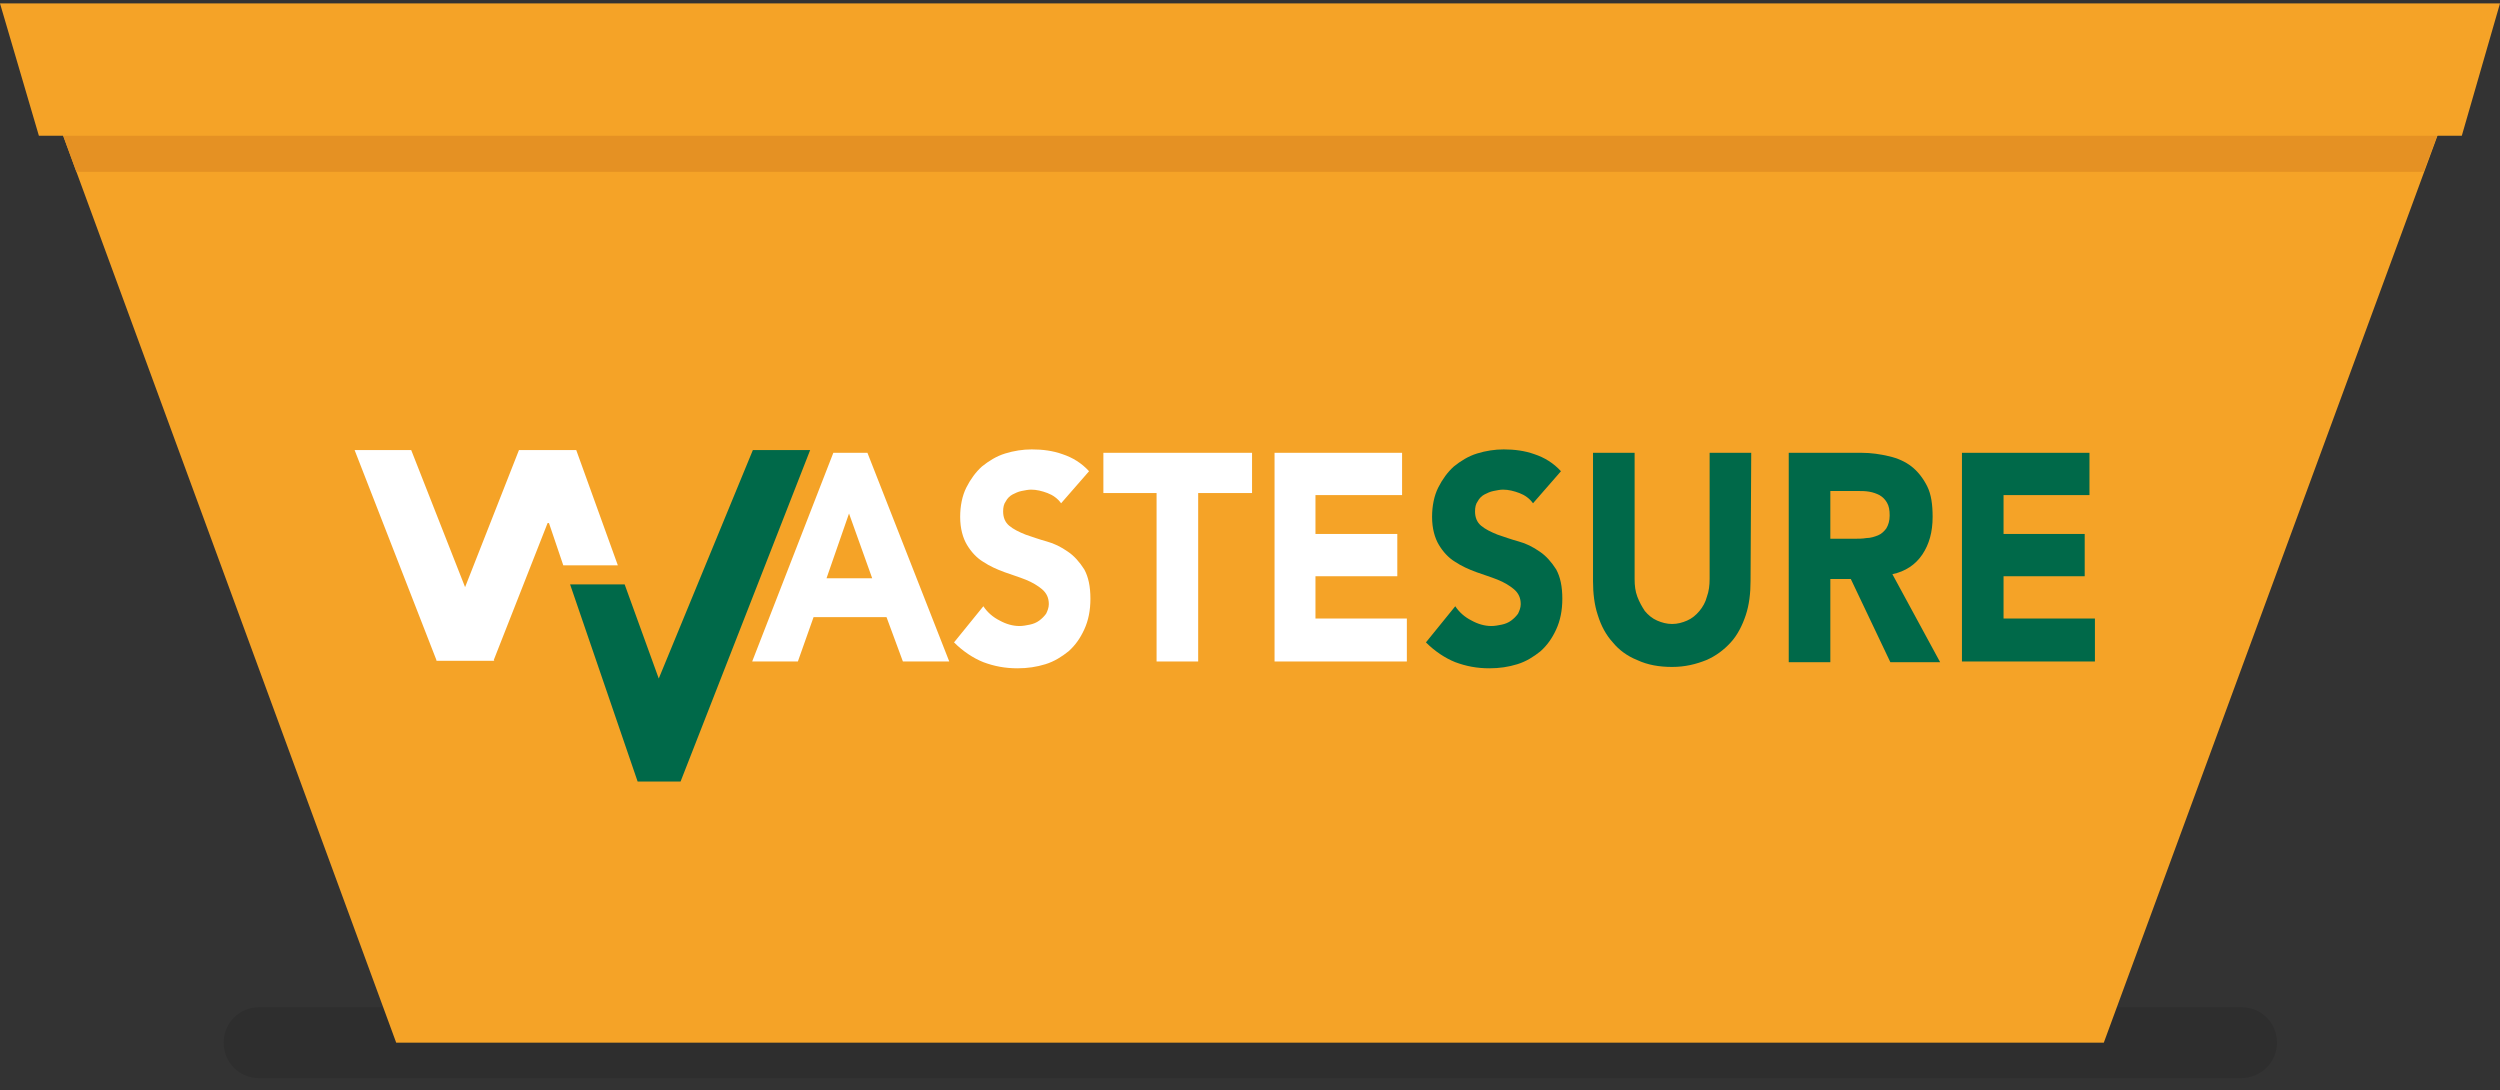 <?xml version="1.0" encoding="utf-8"?>
<!-- Generator: Adobe Illustrator 22.1.0, SVG Export Plug-In . SVG Version: 6.00 Build 0)  -->
<svg version="1.1" id="Layer_1" xmlns="http://www.w3.org/2000/svg" xmlns:xlink="http://www.w3.org/1999/xlink" x="0px" y="0px"
	 viewBox="0 0 366.6 159.9" style="enable-background:new 0 0 366.6 159.9;" xml:space="preserve">
<rect x="0" y="0" width="366.6" height="159.9" fill="#333333" stroke="none"/>
<style type="text/css">
	.st0{opacity:0.1;}
	.st1{fill:#F5A327;}
	.st2{fill:#E59123;}
	.st3{fill:#FFFFFF;}
	.st4{fill:#006949;}
</style>
<path id="shadow" class="st0" d="M328.6,158.1H38c-2.9,0-5.2-2.3-5.2-5.2l0,0c0-2.9,2.3-5.2,5.2-5.2h290.7c2.9,0,5.2,2.3,5.2,5.2
	l0,0C333.9,155.8,331.5,158.1,328.6,158.1z"/>
<g id="skip">
	<polygon class="st1" points="308.5,152.9 58.1,152.9 5.7,10.2 361,10.2 	"/>
	<polygon class="st2" points="361,10.2 5.7,10.2 11.2,25.2 355.4,25.2 	"/>
	<polygon class="st1" points="361,19.9 5.7,19.9 0,0.5 366.6,0.5 	"/>
</g>
<g>
	<path class="st3" d="M122.2,66.4h5l12,30.6h-6.8l-2.4-6.5h-10.7L117,97h-6.7L122.2,66.4z M124.5,75.3l-3.3,9.5h6.7L124.5,75.3z"/>
	<path class="st3" d="M155.6,73.8c-0.5-0.7-1.2-1.2-2-1.5s-1.6-0.5-2.4-0.5c-0.4,0-0.9,0.1-1.4,0.2s-0.9,0.3-1.3,0.5
		c-0.4,0.2-0.8,0.6-1,1c-0.3,0.4-0.4,0.9-0.4,1.5c0,0.9,0.3,1.6,0.9,2.1c0.6,0.5,1.4,0.9,2.4,1.3c0.9,0.3,2,0.7,3.1,1
		s2.1,0.8,3.1,1.5c0.9,0.6,1.7,1.5,2.4,2.6c0.6,1.1,0.9,2.5,0.9,4.3c0,1.7-0.3,3.2-0.9,4.5c-0.6,1.3-1.3,2.3-2.3,3.2
		c-1,0.8-2.1,1.5-3.4,1.9c-1.3,0.4-2.6,0.6-4.1,0.6c-1.8,0-3.4-0.3-5-0.9c-1.5-0.6-3-1.6-4.3-2.9l4.3-5.3c0.6,0.9,1.4,1.6,2.4,2.1
		c0.9,0.5,1.9,0.8,2.9,0.8c0.5,0,1-0.1,1.5-0.2s1-0.3,1.4-0.6c0.4-0.3,0.7-0.6,1-1c0.2-0.4,0.4-0.9,0.4-1.4c0-0.9-0.3-1.6-1-2.2
		c-0.6-0.5-1.4-1-2.4-1.4s-2-0.7-3.1-1.1s-2.2-0.9-3.1-1.5c-1-0.6-1.8-1.5-2.4-2.5c-0.6-1-1-2.4-1-4.1c0-1.6,0.3-3.1,0.9-4.3
		c0.6-1.2,1.4-2.3,2.3-3.1c1-0.8,2.1-1.5,3.4-1.9c1.3-0.4,2.6-0.6,3.9-0.6c1.6,0,3.1,0.2,4.5,0.7c1.5,0.5,2.8,1.3,3.9,2.5
		L155.6,73.8z"/>
	<polygon class="st3" points="169.6,72.3 161.8,72.3 161.8,66.4 183.6,66.4 183.6,72.3 175.7,72.3 175.7,97 169.6,97 	"/>
	<polygon class="st3" points="186.9,66.4 205.6,66.4 205.6,72.6 192.9,72.6 192.9,78.3 204.9,78.3 204.9,84.5 192.9,84.5 
		192.9,90.7 206.3,90.7 206.3,97 186.9,97 	"/>
	<path class="st4" d="M224.8,73.8c-0.5-0.7-1.2-1.2-2-1.5s-1.6-0.5-2.4-0.5c-0.4,0-0.9,0.1-1.4,0.2s-0.9,0.3-1.3,0.5
		c-0.4,0.2-0.8,0.6-1,1c-0.3,0.4-0.4,0.9-0.4,1.5c0,0.9,0.3,1.6,0.9,2.1c0.6,0.5,1.4,0.9,2.4,1.3c0.9,0.3,2,0.7,3.1,1
		s2.1,0.8,3.1,1.5c0.9,0.6,1.7,1.5,2.4,2.6c0.6,1.1,0.9,2.5,0.9,4.3c0,1.7-0.3,3.2-0.9,4.5c-0.6,1.3-1.3,2.3-2.3,3.2
		c-1,0.8-2.1,1.5-3.4,1.9c-1.3,0.4-2.6,0.6-4.1,0.6c-1.8,0-3.4-0.3-5-0.9c-1.5-0.6-3-1.6-4.3-2.9l4.3-5.3c0.6,0.9,1.4,1.6,2.4,2.1
		c0.9,0.5,1.9,0.8,2.9,0.8c0.5,0,1-0.1,1.5-0.2s1-0.3,1.4-0.6c0.4-0.3,0.7-0.6,1-1c0.2-0.4,0.4-0.9,0.4-1.4c0-0.9-0.3-1.6-1-2.2
		c-0.6-0.5-1.4-1-2.4-1.4s-2-0.7-3.1-1.1s-2.2-0.9-3.1-1.5c-1-0.6-1.8-1.5-2.4-2.5c-0.6-1-1-2.4-1-4.1c0-1.6,0.3-3.1,0.9-4.3
		c0.6-1.2,1.4-2.3,2.3-3.1c1-0.8,2.1-1.5,3.4-1.9c1.3-0.4,2.6-0.6,3.9-0.6c1.6,0,3.1,0.2,4.5,0.7c1.5,0.5,2.8,1.3,3.9,2.5
		L224.8,73.8z"/>
	<path class="st4" d="M256.7,85.2c0,1.8-0.2,3.5-0.7,5s-1.2,2.9-2.2,4s-2.2,2-3.6,2.6c-1.5,0.6-3.1,1-5,1s-3.6-0.3-5.1-1
		c-1.5-0.6-2.7-1.5-3.6-2.6c-1-1.1-1.7-2.4-2.2-4c-0.5-1.5-0.7-3.2-0.7-5V66.4h6.1v18.5c0,1,0.1,1.8,0.4,2.6
		c0.3,0.8,0.7,1.5,1.1,2.1c0.5,0.6,1.1,1.1,1.8,1.4s1.4,0.5,2.2,0.5s1.5-0.2,2.2-0.5s1.3-0.8,1.8-1.4s0.9-1.3,1.1-2.1
		c0.3-0.8,0.4-1.7,0.4-2.6V66.4h6.1L256.7,85.2L256.7,85.2z"/>
	<path class="st4" d="M262.3,66.4H273c1.4,0,2.7,0.2,4,0.5s2.4,0.8,3.3,1.5s1.7,1.7,2.3,2.9c0.6,1.2,0.8,2.7,0.8,4.5
		c0,2.2-0.5,4-1.5,5.5s-2.5,2.5-4.4,2.9l7,12.9h-7.3l-5.8-12.2h-3v12.2h-6.1V66.4z M268.4,79h3.6c0.5,0,1.1,0,1.7-0.1
		c0.6,0,1.2-0.2,1.7-0.4c0.5-0.2,0.9-0.6,1.2-1c0.3-0.5,0.5-1.1,0.5-1.9s-0.1-1.4-0.4-1.9s-0.6-0.8-1.1-1.1
		c-0.4-0.2-0.9-0.4-1.5-0.5S273,72,272.4,72h-4L268.4,79L268.4,79z"/>
	<polygon class="st4" points="287.7,66.4 306.4,66.4 306.4,72.6 293.8,72.6 293.8,78.3 305.7,78.3 305.7,84.5 293.8,84.5 
		293.8,90.7 307.2,90.7 307.2,97 287.7,97 	"/>
	<polygon class="st3" points="90.6,82.9 90.6,82.9 84.5,66 84.5,66 84.5,66 76.2,66 76.1,66 76.1,66 68.2,86.1 60.3,66 58.3,66 
		52,66 64,96.8 64,96.9 64.1,96.9 72.4,96.9 72.5,96.9 72.4,96.8 80.3,76.7 80.5,76.7 82.6,82.9 	"/>
	<polygon class="st4" points="83.6,85.7 93.5,114.6 99.8,114.6 118.8,66 110.4,66 96.6,99.5 91.6,85.7 	"/>
</g>
</svg>
